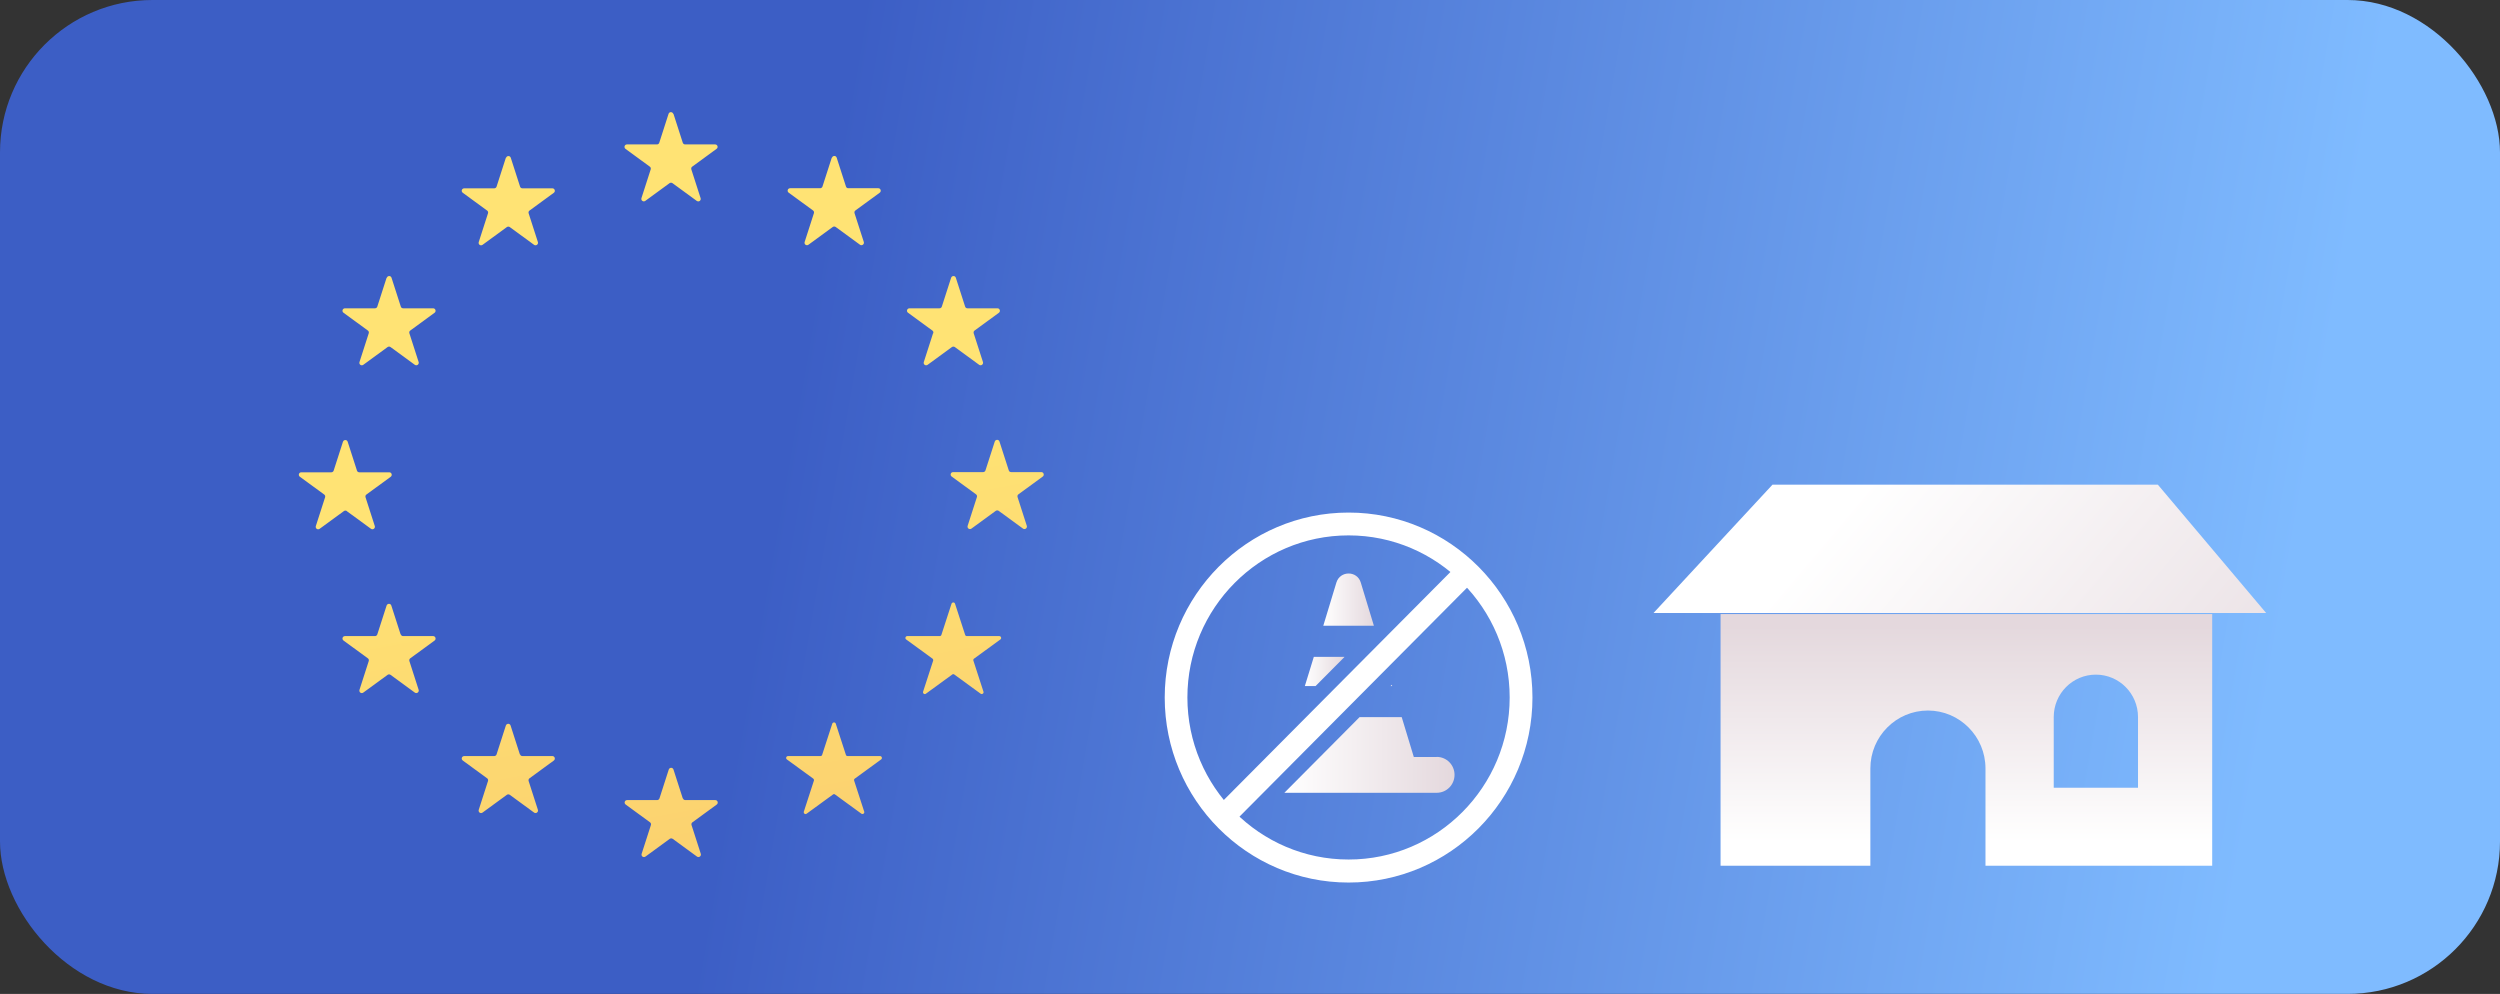 <svg width="410" height="163" viewBox="0 0 410 163" fill="none" xmlns="http://www.w3.org/2000/svg">
<rect x="0" y="0" width="410" height="163" fill="#333333" stroke="none"/>
<g clip-path="url(#clip0_142_2724)">
<path d="M411.554 0H0V163.266H411.554V0Z" fill="url(#paint0_linear_142_2724)"/>
<path d="M282.173 100.71V141.976H306.74V126.025C306.74 120.786 310.972 116.528 316.179 116.528C321.387 116.528 325.619 120.786 325.619 126.025V141.976H362.8V100.71H282.173ZM350.633 129.186H336.812V117.593C336.812 113.75 339.903 110.64 343.722 110.64C347.541 110.64 350.633 113.75 350.633 117.593V129.186Z" fill="url(#paint1_linear_142_2724)"/>
<path d="M295.812 100.528H371.645L353.89 79.487H290.687L271.179 100.528H295.812Z" fill="url(#paint2_linear_142_2724)"/>
<path d="M110.452 18.678L111.973 23.402C112.023 23.569 112.188 23.685 112.353 23.685H117.28C117.677 23.685 117.842 24.184 117.511 24.417L113.527 27.328C113.378 27.427 113.329 27.61 113.378 27.777L114.899 32.5C115.015 32.883 114.602 33.182 114.271 32.949L110.287 30.039C110.138 29.939 109.956 29.939 109.807 30.039L105.823 32.949C105.509 33.182 105.079 32.866 105.195 32.5L106.716 27.777C106.765 27.61 106.716 27.427 106.567 27.328L102.583 24.417C102.269 24.184 102.434 23.685 102.814 23.685H107.741C107.923 23.685 108.071 23.569 108.121 23.402L109.642 18.678C109.758 18.296 110.287 18.296 110.419 18.678H110.452ZM111.973 130.932L110.452 126.209C110.336 125.826 109.807 125.826 109.675 126.209L108.154 130.932C108.105 131.099 107.939 131.215 107.774 131.215H102.847C102.45 131.215 102.285 131.714 102.616 131.947L106.6 134.858C106.749 134.957 106.798 135.14 106.749 135.307L105.228 140.03C105.112 140.413 105.525 140.712 105.856 140.479L109.84 137.569C109.989 137.469 110.171 137.469 110.32 137.569L114.304 140.479C114.618 140.712 115.048 140.396 114.932 140.03L113.411 135.307C113.362 135.14 113.411 134.957 113.56 134.858L117.544 131.947C117.859 131.714 117.693 131.215 117.313 131.215H112.386C112.205 131.215 112.056 131.099 112.006 130.932H111.973ZM56.855 83.812L60.839 86.723C61.153 86.956 61.583 86.639 61.467 86.274L59.946 81.55C59.897 81.384 59.946 81.201 60.095 81.101L64.079 78.19C64.393 77.957 64.228 77.458 63.848 77.458H58.921C58.739 77.458 58.59 77.342 58.541 77.176L57.02 72.452C56.904 72.069 56.375 72.069 56.243 72.452L54.722 77.176C54.672 77.342 54.507 77.458 54.342 77.458H49.415C49.018 77.458 48.853 77.957 49.184 78.19L53.168 81.101C53.317 81.201 53.366 81.384 53.317 81.55L51.796 86.274C51.68 86.656 52.093 86.956 52.424 86.723L56.408 83.812C56.557 83.712 56.739 83.712 56.888 83.812H56.855ZM82.959 25.881L81.438 30.604C81.388 30.77 81.223 30.887 81.058 30.887H76.131C75.734 30.887 75.569 31.386 75.9 31.619L79.884 34.529C80.033 34.629 80.082 34.812 80.033 34.978L78.512 39.702C78.396 40.085 78.809 40.384 79.14 40.151L83.124 37.241C83.273 37.141 83.455 37.141 83.604 37.241L87.588 40.151C87.902 40.384 88.332 40.068 88.216 39.702L86.695 34.978C86.646 34.812 86.695 34.629 86.844 34.529L90.828 31.619C91.142 31.386 90.977 30.887 90.597 30.887H85.67C85.488 30.887 85.34 30.77 85.29 30.604L83.769 25.881C83.653 25.498 83.124 25.498 82.992 25.881H82.959ZM63.401 45.557L61.88 50.281C61.831 50.447 61.665 50.563 61.5 50.563H56.574C56.177 50.563 56.011 51.062 56.342 51.295L60.326 54.206C60.475 54.306 60.525 54.489 60.475 54.655L58.954 59.379C58.838 59.761 59.252 60.061 59.582 59.828L63.567 56.917C63.715 56.817 63.897 56.817 64.046 56.917L68.03 59.828C68.344 60.061 68.774 59.745 68.659 59.379L67.138 54.655C67.088 54.489 67.138 54.306 67.286 54.206L71.271 51.295C71.585 51.062 71.419 50.563 71.039 50.563H66.113C65.931 50.563 65.782 50.447 65.732 50.281L64.211 45.557C64.096 45.174 63.567 45.174 63.434 45.557H63.401ZM65.699 104.037L64.178 99.314C64.063 98.931 63.534 98.931 63.401 99.314L61.88 104.037C61.831 104.204 61.665 104.32 61.5 104.32H56.574C56.177 104.32 56.011 104.819 56.342 105.052L60.326 107.963C60.475 108.062 60.525 108.245 60.475 108.412L58.954 113.135C58.838 113.518 59.252 113.817 59.582 113.584L63.567 110.674C63.715 110.574 63.897 110.574 64.046 110.674L68.03 113.584C68.344 113.817 68.774 113.501 68.659 113.135L67.138 108.412C67.088 108.245 67.138 108.062 67.286 107.963L71.271 105.052C71.585 104.819 71.419 104.32 71.039 104.32H66.113C65.931 104.32 65.782 104.204 65.732 104.037H65.699ZM85.257 123.714L83.736 118.99C83.62 118.607 83.091 118.607 82.959 118.99L81.438 123.714C81.388 123.88 81.223 123.996 81.058 123.996H76.131C75.734 123.996 75.569 124.495 75.9 124.728L79.884 127.639C80.033 127.739 80.082 127.922 80.033 128.088L78.512 132.812C78.396 133.194 78.809 133.494 79.14 133.261L83.124 130.35C83.273 130.25 83.455 130.25 83.604 130.35L87.588 133.261C87.902 133.494 88.332 133.178 88.216 132.812L86.695 128.088C86.646 127.922 86.695 127.739 86.844 127.639L90.828 124.728C91.142 124.495 90.977 123.996 90.597 123.996H85.67C85.488 123.996 85.34 123.88 85.29 123.714H85.257ZM170.745 77.425H165.819C165.637 77.425 165.488 77.309 165.438 77.142L163.917 72.419C163.802 72.036 163.273 72.036 163.14 72.419L161.619 77.142C161.57 77.309 161.405 77.425 161.239 77.425H156.313C155.916 77.425 155.75 77.924 156.081 78.157L160.065 81.068C160.214 81.167 160.264 81.35 160.214 81.517L158.693 86.24C158.578 86.623 158.991 86.922 159.321 86.689L163.306 83.779C163.455 83.679 163.636 83.679 163.785 83.779L167.769 86.689C168.084 86.922 168.513 86.606 168.398 86.24L166.877 81.517C166.827 81.35 166.877 81.167 167.025 81.068L171.01 78.157C171.324 77.924 171.159 77.425 170.778 77.425H170.745ZM136.408 25.864L134.887 30.587C134.837 30.754 134.672 30.87 134.507 30.87H129.58C129.183 30.87 129.018 31.369 129.348 31.602L133.333 34.513C133.482 34.613 133.531 34.796 133.482 34.962L131.961 39.686C131.845 40.068 132.258 40.367 132.589 40.135L136.573 37.224C136.722 37.124 136.904 37.124 137.053 37.224L141.037 40.135C141.351 40.367 141.781 40.051 141.665 39.686L140.144 34.962C140.094 34.796 140.144 34.613 140.293 34.513L144.277 31.602C144.591 31.369 144.426 30.87 144.046 30.87H139.119C138.937 30.87 138.788 30.754 138.739 30.587L137.218 25.864C137.102 25.481 136.573 25.481 136.441 25.864H136.408ZM153.023 54.655L151.502 59.379C151.386 59.761 151.799 60.061 152.13 59.828L156.114 56.917C156.263 56.817 156.445 56.817 156.594 56.917L160.578 59.828C160.892 60.061 161.322 59.745 161.206 59.379L159.685 54.655C159.636 54.489 159.685 54.306 159.834 54.206L163.818 51.295C164.132 51.062 163.967 50.563 163.587 50.563H158.66C158.478 50.563 158.33 50.447 158.28 50.281L156.759 45.557C156.643 45.174 156.114 45.174 155.982 45.557L154.461 50.281C154.411 50.447 154.246 50.563 154.081 50.563H149.154C148.757 50.563 148.592 51.062 148.923 51.295L152.907 54.206C153.056 54.306 153.105 54.489 153.056 54.655H153.023ZM158.28 104.104L156.627 99.014C156.544 98.731 156.147 98.731 156.048 99.014L154.395 104.104C154.362 104.237 154.246 104.32 154.114 104.32H148.79C148.493 104.32 148.377 104.703 148.609 104.869L152.923 108.012C153.023 108.096 153.072 108.229 153.039 108.345L151.386 113.435C151.303 113.717 151.617 113.95 151.849 113.767L156.164 110.624C156.263 110.541 156.412 110.541 156.511 110.624L160.826 113.767C161.057 113.934 161.388 113.701 161.289 113.435L159.636 108.345C159.603 108.212 159.636 108.079 159.751 108.012L164.066 104.869C164.298 104.703 164.182 104.32 163.884 104.32H158.561C158.429 104.32 158.313 104.237 158.28 104.104ZM138.722 123.78L137.069 118.691C136.986 118.408 136.59 118.408 136.49 118.691L134.837 123.78C134.804 123.913 134.688 123.996 134.556 123.996H129.233C128.935 123.996 128.819 124.379 129.051 124.545L133.366 127.689C133.465 127.772 133.515 127.905 133.482 128.022L131.828 133.111C131.746 133.394 132.06 133.627 132.291 133.444L136.606 130.3C136.705 130.217 136.854 130.217 136.953 130.3L141.268 133.444C141.5 133.61 141.83 133.377 141.731 133.111L140.078 128.022C140.045 127.889 140.078 127.755 140.194 127.689L144.509 124.545C144.74 124.379 144.624 123.996 144.327 123.996H139.003C138.871 123.996 138.755 123.913 138.722 123.78Z" fill="url(#paint3_linear_142_2724)"/>
<path d="M221.169 144.737C204.537 144.737 191.014 131.132 191.014 114.399C191.014 97.667 204.537 84.061 221.169 84.061C237.8 84.061 251.323 97.667 251.323 114.399C251.323 131.132 237.8 144.737 221.169 144.737ZM221.169 87.804C206.604 87.804 194.733 99.73 194.733 114.383C194.733 129.036 206.587 140.962 221.169 140.962C235.75 140.962 247.587 129.036 247.587 114.383C247.587 99.73 235.733 87.804 221.169 87.804Z" fill="white"/>
<path d="M239.277 92.39L199.273 132.637L201.915 135.295L241.919 95.048L239.277 92.39Z" fill="white"/>
<path d="M228.327 112.52L228.261 112.304L228.046 112.52H228.327Z" fill="url(#paint4_linear_142_2724)"/>
<path d="M223.169 95.538C222.574 93.559 219.78 93.559 219.168 95.538L217.019 102.624H225.318L223.169 95.538Z" fill="url(#paint5_linear_142_2724)"/>
<path d="M235.618 124.146H231.865L229.881 117.61H222.971L210.637 130.018H235.618C237.238 130.018 238.544 128.704 238.544 127.074C238.544 125.444 237.238 124.13 235.618 124.13V124.146Z" fill="url(#paint6_linear_142_2724)"/>
<path d="M220.507 107.73H215.465L213.993 112.52H215.746L220.507 107.73Z" fill="url(#paint7_linear_142_2724)"/>
</g>
<defs>
<linearGradient id="paint0_linear_142_2724" x1="493.174" y1="131.98" x2="129.368" y2="69.005" gradientUnits="userSpaceOnUse">
<stop offset="0.33" stop-color="#7FBBFF"/>
<stop offset="1" stop-color="#3C5EC5"/>
</linearGradient>
<linearGradient id="paint1_linear_142_2724" x1="322.478" y1="138.167" x2="322.478" y2="102.656" gradientUnits="userSpaceOnUse">
<stop stop-color="white"/>
<stop offset="1" stop-color="#E4D8DD"/>
</linearGradient>
<linearGradient id="paint2_linear_142_2724" x1="303.549" y1="82.315" x2="373.853" y2="141.872" gradientUnits="userSpaceOnUse">
<stop stop-color="white"/>
<stop offset="1" stop-color="#E4D8DD"/>
</linearGradient>
<linearGradient id="paint3_linear_142_2724" x1="100.83" y1="27.926" x2="121.889" y2="140.284" gradientUnits="userSpaceOnUse">
<stop offset="0.44" stop-color="#FFE374"/>
<stop offset="1" stop-color="#FBD16F"/>
</linearGradient>
<linearGradient id="paint4_linear_142_2724" x1="228.046" y1="112.404" x2="228.327" y2="112.404" gradientUnits="userSpaceOnUse">
<stop stop-color="white"/>
<stop offset="1" stop-color="#E4D8DD"/>
</linearGradient>
<linearGradient id="paint5_linear_142_2724" x1="217.002" y1="98.332" x2="225.318" y2="98.332" gradientUnits="userSpaceOnUse">
<stop stop-color="white"/>
<stop offset="1" stop-color="#E4D8DD"/>
</linearGradient>
<linearGradient id="paint6_linear_142_2724" x1="210.637" y1="123.83" x2="238.527" y2="123.83" gradientUnits="userSpaceOnUse">
<stop stop-color="white"/>
<stop offset="1" stop-color="#E4D8DD"/>
</linearGradient>
<linearGradient id="paint7_linear_142_2724" x1="213.993" y1="110.125" x2="220.507" y2="110.125" gradientUnits="userSpaceOnUse">
<stop stop-color="white"/>
<stop offset="1" stop-color="#E4D8DD"/>
</linearGradient>
<clipPath id="clip0_142_2724">
<rect width="410" height="163" rx="25" fill="white"/>
</clipPath>
</defs>
</svg>
